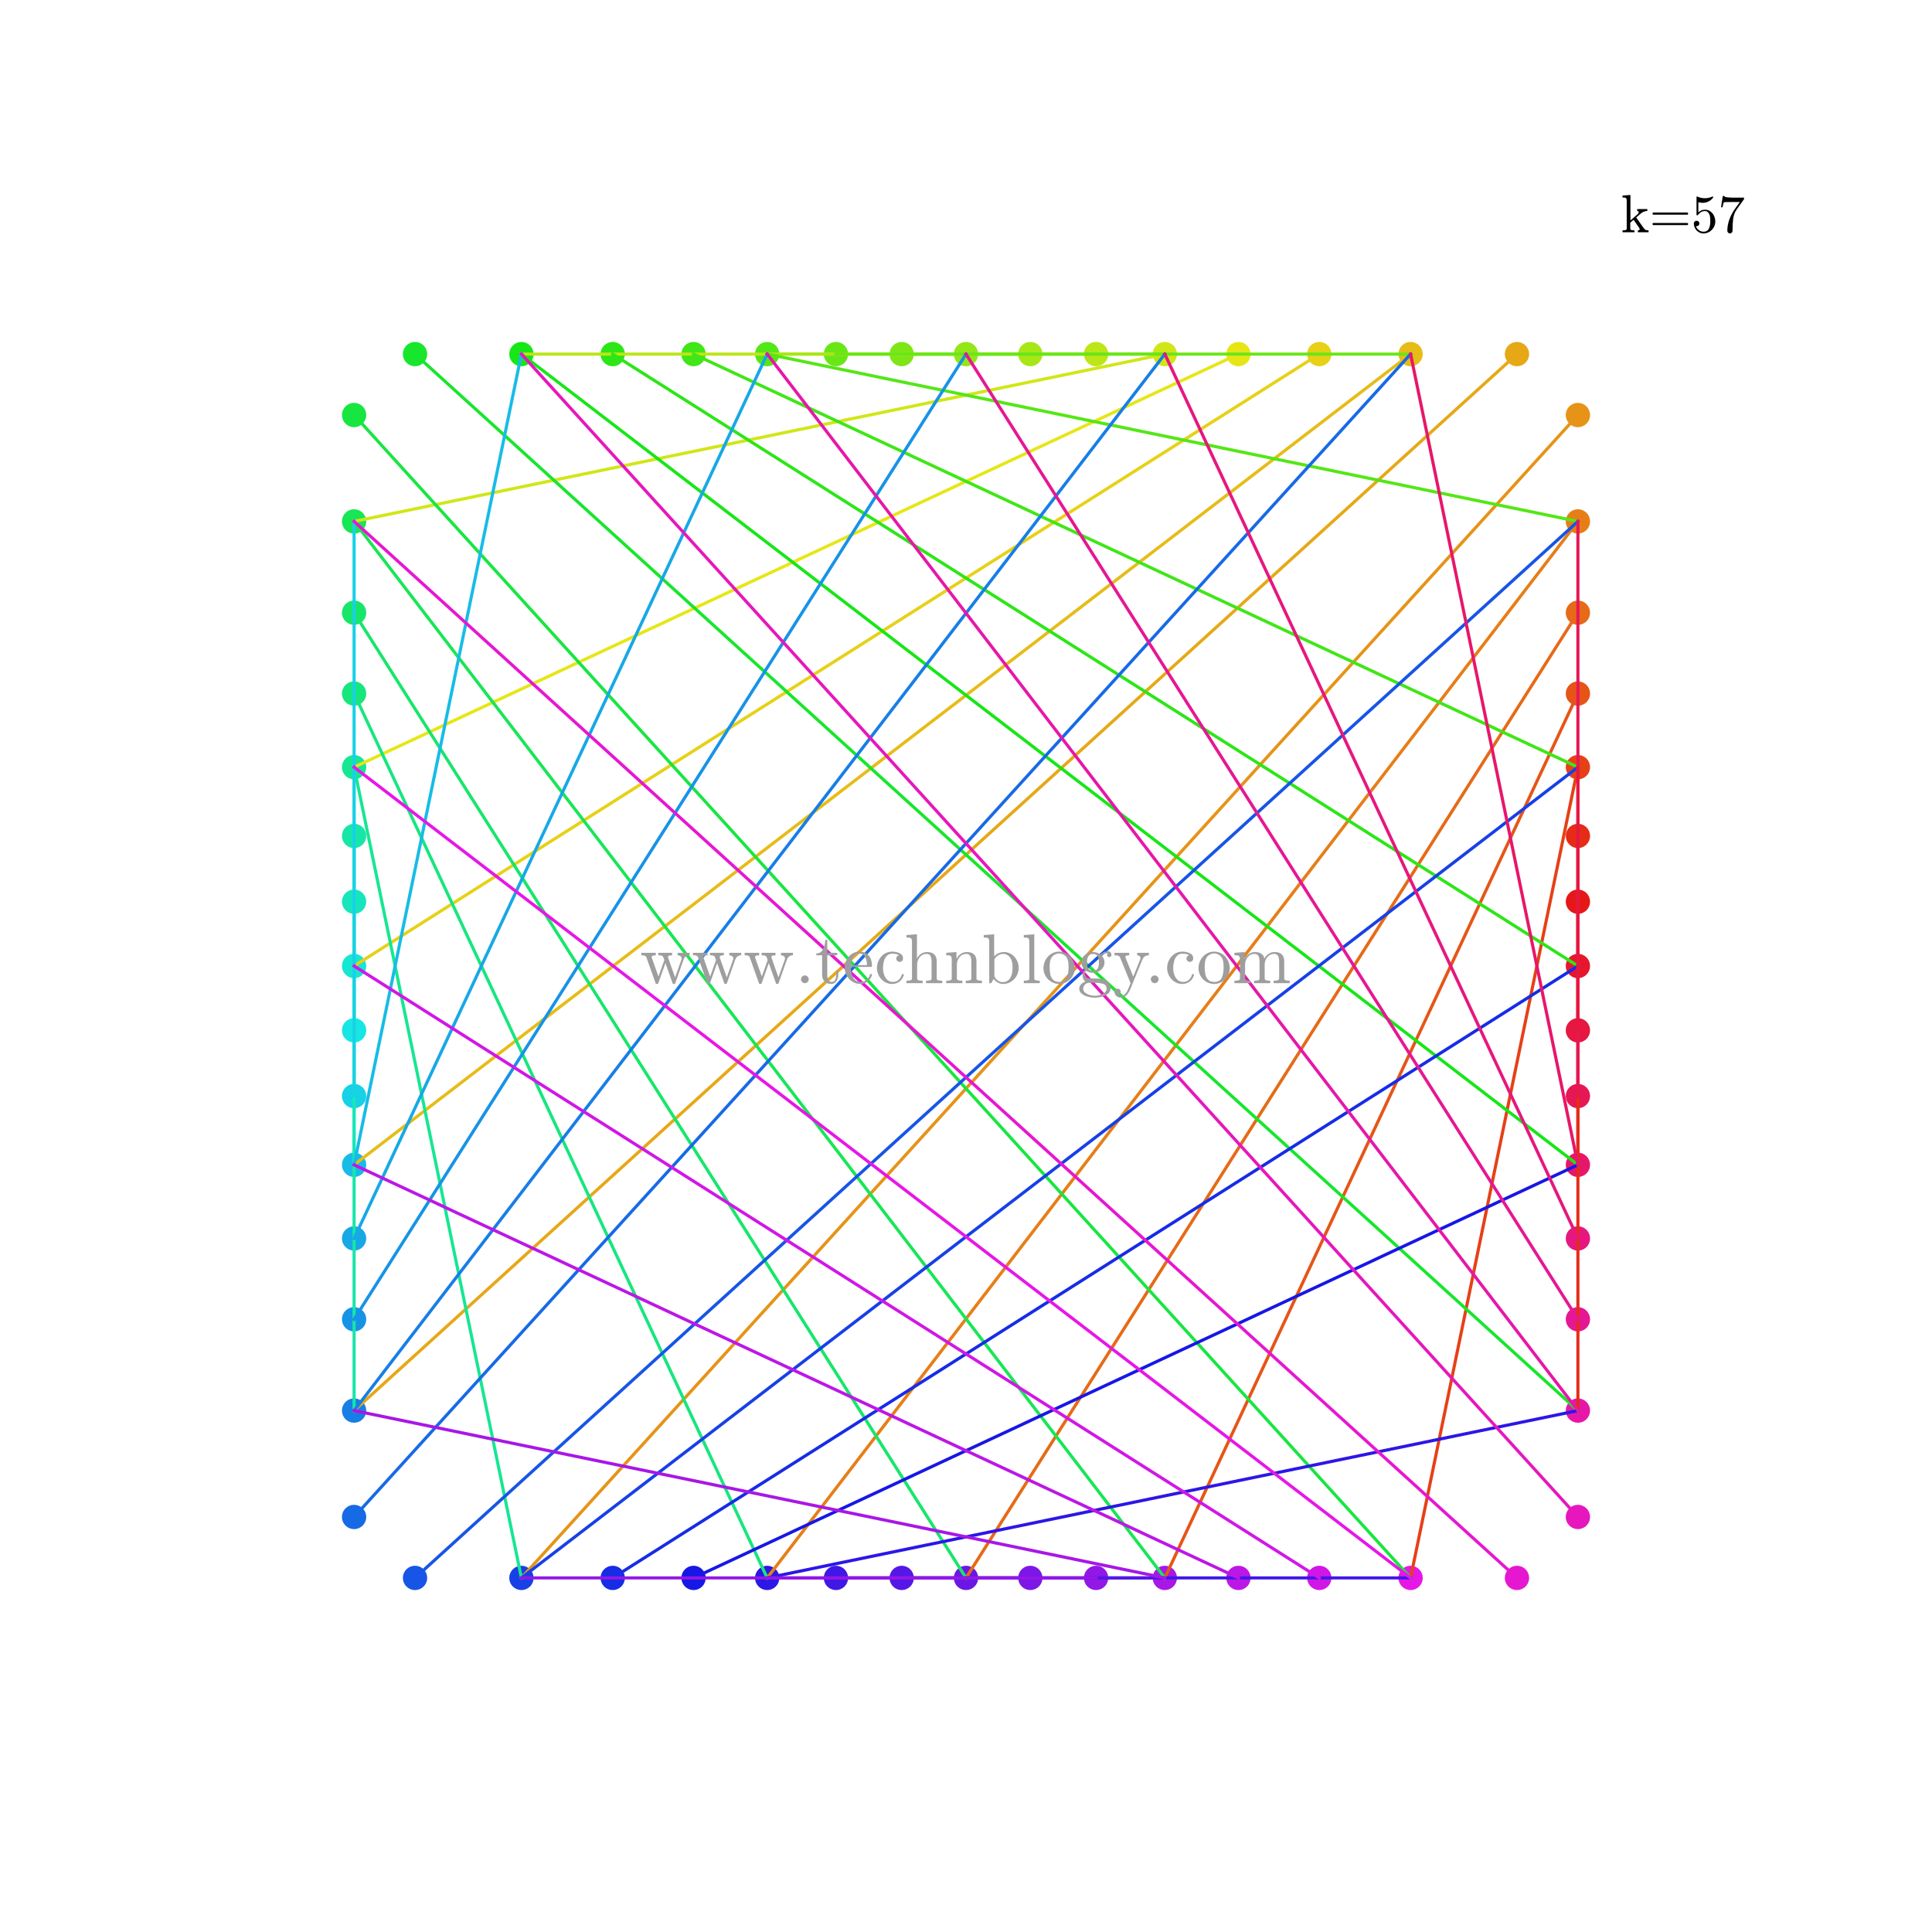 <?xml version="1.0"?>
<!DOCTYPE svg PUBLIC '-//W3C//DTD SVG 1.0//EN'
          'http://www.w3.org/TR/2001/REC-SVG-20010904/DTD/svg10.dtd'>
<svg xmlns:xlink="http://www.w3.org/1999/xlink" style="fill-opacity:1; color-rendering:auto; color-interpolation:auto; text-rendering:auto; stroke:black; stroke-linecap:square; stroke-miterlimit:10; shape-rendering:auto; stroke-opacity:1; fill:black; stroke-dasharray:none; font-weight:normal; stroke-width:1; font-family:'Dialog'; font-style:normal; stroke-linejoin:miter; font-size:12px; stroke-dashoffset:0; image-rendering:auto;" width="576" height="576" xmlns="http://www.w3.org/2000/svg"
><rect width="100%" height="100%" fill="#333333" stroke="none"/><!--Generated by the Batik Graphics2D SVG Generator--><defs id="genericDefs"
  /><g
  ><defs id="defs1"
    ><clipPath clipPathUnits="userSpaceOnUse" id="clipPath1"
      ><path d="M0 0 L576 0 L576 576 L0 576 L0 0 Z"
      /></clipPath
    ></defs
    ><g style="fill:white; stroke:white;"
    ><rect x="0" y="0" width="576" style="clip-path:url(#clipPath1); stroke:none;" height="576"
    /></g
    ><g style="fill:white; text-rendering:optimizeSpeed; color-rendering:optimizeSpeed; image-rendering:optimizeSpeed; shape-rendering:crispEdges; stroke:white; color-interpolation:sRGB;"
    ><rect x="0" width="576" height="576" y="0" style="stroke:none;"
    /></g
    ><g transform="translate(470.433,268.825)" style="fill:rgb(230,23,23); text-rendering:geometricPrecision; color-rendering:optimizeQuality; image-rendering:optimizeQuality; color-interpolation:linearRGB; stroke:rgb(230,23,23);"
    ><circle r="3.129" style="stroke:none;" cx="0" cy="0"
    /></g
    ><g transform="translate(470.433,268.825)" style="stroke-linecap:butt; fill:rgb(230,23,23); text-rendering:geometricPrecision; color-rendering:optimizeQuality; image-rendering:optimizeQuality; color-interpolation:linearRGB; stroke:rgb(230,23,23);"
    ><circle r="3.129" style="fill:none;" cx="0" cy="0"
    /></g
    ><g transform="translate(470.433,249.222)" style="fill:rgb(230,44,23); text-rendering:geometricPrecision; color-rendering:optimizeQuality; image-rendering:optimizeQuality; color-interpolation:linearRGB; stroke:rgb(230,44,23);"
    ><circle r="3.129" style="stroke:none;" cx="0" cy="0"
    /></g
    ><g transform="translate(470.433,249.222)" style="stroke-linecap:butt; fill:rgb(230,44,23); text-rendering:geometricPrecision; color-rendering:optimizeQuality; image-rendering:optimizeQuality; color-interpolation:linearRGB; stroke:rgb(230,44,23);"
    ><circle r="3.129" style="fill:none;" cx="0" cy="0"
    /></g
    ><g transform="translate(470.433,228.724)" style="fill:rgb(230,64,23); text-rendering:geometricPrecision; color-rendering:optimizeQuality; image-rendering:optimizeQuality; color-interpolation:linearRGB; stroke:rgb(230,64,23);"
    ><circle r="3.129" style="stroke:none;" cx="0" cy="0"
    /></g
    ><g transform="translate(470.433,228.724)" style="stroke-linecap:butt; fill:rgb(230,64,23); text-rendering:geometricPrecision; color-rendering:optimizeQuality; image-rendering:optimizeQuality; color-interpolation:linearRGB; stroke:rgb(230,64,23);"
    ><circle r="3.129" style="fill:none;" cx="0" cy="0"
    /></g
    ><g transform="translate(470.433,206.775)" style="fill:rgb(230,85,23); text-rendering:geometricPrecision; color-rendering:optimizeQuality; image-rendering:optimizeQuality; color-interpolation:linearRGB; stroke:rgb(230,85,23);"
    ><circle r="3.129" style="stroke:none;" cx="0" cy="0"
    /></g
    ><g transform="translate(470.433,206.775)" style="stroke-linecap:butt; fill:rgb(230,85,23); text-rendering:geometricPrecision; color-rendering:optimizeQuality; image-rendering:optimizeQuality; color-interpolation:linearRGB; stroke:rgb(230,85,23);"
    ><circle r="3.129" style="fill:none;" cx="0" cy="0"
    /></g
    ><g transform="translate(470.433,182.672)" style="fill:rgb(230,106,23); text-rendering:geometricPrecision; color-rendering:optimizeQuality; image-rendering:optimizeQuality; color-interpolation:linearRGB; stroke:rgb(230,106,23);"
    ><circle r="3.129" style="stroke:none;" cx="0" cy="0"
    /></g
    ><g transform="translate(470.433,182.672)" style="stroke-linecap:butt; fill:rgb(230,106,23); text-rendering:geometricPrecision; color-rendering:optimizeQuality; image-rendering:optimizeQuality; color-interpolation:linearRGB; stroke:rgb(230,106,23);"
    ><circle r="3.129" style="fill:none;" cx="0" cy="0"
    /></g
    ><g transform="translate(470.433,155.454)" style="fill:rgb(230,126,23); text-rendering:geometricPrecision; color-rendering:optimizeQuality; image-rendering:optimizeQuality; color-interpolation:linearRGB; stroke:rgb(230,126,23);"
    ><circle r="3.129" style="stroke:none;" cx="0" cy="0"
    /></g
    ><g transform="translate(470.433,155.454)" style="stroke-linecap:butt; fill:rgb(230,126,23); text-rendering:geometricPrecision; color-rendering:optimizeQuality; image-rendering:optimizeQuality; color-interpolation:linearRGB; stroke:rgb(230,126,23);"
    ><circle r="3.129" style="fill:none;" cx="0" cy="0"
    /></g
    ><g transform="translate(470.433,123.736)" style="fill:rgb(230,147,23); text-rendering:geometricPrecision; color-rendering:optimizeQuality; image-rendering:optimizeQuality; color-interpolation:linearRGB; stroke:rgb(230,147,23);"
    ><circle r="3.129" style="stroke:none;" cx="0" cy="0"
    /></g
    ><g transform="translate(470.433,123.736)" style="stroke-linecap:butt; fill:rgb(230,147,23); text-rendering:geometricPrecision; color-rendering:optimizeQuality; image-rendering:optimizeQuality; color-interpolation:linearRGB; stroke:rgb(230,147,23);"
    ><circle r="3.129" style="fill:none;" cx="0" cy="0"
    /></g
    ><g transform="translate(452.264,105.567)" style="fill:rgb(230,168,23); text-rendering:geometricPrecision; color-rendering:optimizeQuality; image-rendering:optimizeQuality; color-interpolation:linearRGB; stroke:rgb(230,168,23);"
    ><circle r="3.129" style="stroke:none;" cx="0" cy="0"
    /></g
    ><g transform="translate(452.264,105.567)" style="stroke-linecap:butt; fill:rgb(230,168,23); text-rendering:geometricPrecision; color-rendering:optimizeQuality; image-rendering:optimizeQuality; color-interpolation:linearRGB; stroke:rgb(230,168,23);"
    ><circle r="3.129" style="fill:none;" cx="0" cy="0"
    /></g
    ><g transform="translate(420.546,105.567)" style="fill:rgb(230,188,23); text-rendering:geometricPrecision; color-rendering:optimizeQuality; image-rendering:optimizeQuality; color-interpolation:linearRGB; stroke:rgb(230,188,23);"
    ><circle r="3.129" style="stroke:none;" cx="0" cy="0"
    /></g
    ><g transform="translate(420.546,105.567)" style="stroke-linecap:butt; fill:rgb(230,188,23); text-rendering:geometricPrecision; color-rendering:optimizeQuality; image-rendering:optimizeQuality; color-interpolation:linearRGB; stroke:rgb(230,188,23);"
    ><circle r="3.129" style="fill:none;" cx="0" cy="0"
    /></g
    ><g transform="translate(393.328,105.567)" style="fill:rgb(230,209,23); text-rendering:geometricPrecision; color-rendering:optimizeQuality; image-rendering:optimizeQuality; color-interpolation:linearRGB; stroke:rgb(230,209,23);"
    ><circle r="3.129" style="stroke:none;" cx="0" cy="0"
    /></g
    ><g transform="translate(393.328,105.567)" style="stroke-linecap:butt; fill:rgb(230,209,23); text-rendering:geometricPrecision; color-rendering:optimizeQuality; image-rendering:optimizeQuality; color-interpolation:linearRGB; stroke:rgb(230,209,23);"
    ><circle r="3.129" style="fill:none;" cx="0" cy="0"
    /></g
    ><g transform="translate(369.225,105.567)" style="fill:rgb(230,230,23); text-rendering:geometricPrecision; color-rendering:optimizeQuality; image-rendering:optimizeQuality; color-interpolation:linearRGB; stroke:rgb(230,230,23);"
    ><circle r="3.129" style="stroke:none;" cx="0" cy="0"
    /></g
    ><g transform="translate(369.225,105.567)" style="stroke-linecap:butt; fill:rgb(230,230,23); text-rendering:geometricPrecision; color-rendering:optimizeQuality; image-rendering:optimizeQuality; color-interpolation:linearRGB; stroke:rgb(230,230,23);"
    ><circle r="3.129" style="fill:none;" cx="0" cy="0"
    /></g
    ><g transform="translate(347.276,105.567)" style="fill:rgb(209,230,23); text-rendering:geometricPrecision; color-rendering:optimizeQuality; image-rendering:optimizeQuality; color-interpolation:linearRGB; stroke:rgb(209,230,23);"
    ><circle r="3.129" style="stroke:none;" cx="0" cy="0"
    /></g
    ><g transform="translate(347.276,105.567)" style="stroke-linecap:butt; fill:rgb(209,230,23); text-rendering:geometricPrecision; color-rendering:optimizeQuality; image-rendering:optimizeQuality; color-interpolation:linearRGB; stroke:rgb(209,230,23);"
    ><circle r="3.129" style="fill:none;" cx="0" cy="0"
    /></g
    ><g transform="translate(326.777,105.567)" style="fill:rgb(188,230,23); text-rendering:geometricPrecision; color-rendering:optimizeQuality; image-rendering:optimizeQuality; color-interpolation:linearRGB; stroke:rgb(188,230,23);"
    ><circle r="3.129" style="stroke:none;" cx="0" cy="0"
    /></g
    ><g transform="translate(326.777,105.567)" style="stroke-linecap:butt; fill:rgb(188,230,23); text-rendering:geometricPrecision; color-rendering:optimizeQuality; image-rendering:optimizeQuality; color-interpolation:linearRGB; stroke:rgb(188,230,23);"
    ><circle r="3.129" style="fill:none;" cx="0" cy="0"
    /></g
    ><g transform="translate(307.175,105.567)" style="fill:rgb(168,230,23); text-rendering:geometricPrecision; color-rendering:optimizeQuality; image-rendering:optimizeQuality; color-interpolation:linearRGB; stroke:rgb(168,230,23);"
    ><circle r="3.129" style="stroke:none;" cx="0" cy="0"
    /></g
    ><g transform="translate(307.175,105.567)" style="stroke-linecap:butt; fill:rgb(168,230,23); text-rendering:geometricPrecision; color-rendering:optimizeQuality; image-rendering:optimizeQuality; color-interpolation:linearRGB; stroke:rgb(168,230,23);"
    ><circle r="3.129" style="fill:none;" cx="0" cy="0"
    /></g
    ><g transform="translate(288,105.567)" style="fill:rgb(147,230,23); text-rendering:geometricPrecision; color-rendering:optimizeQuality; image-rendering:optimizeQuality; color-interpolation:linearRGB; stroke:rgb(147,230,23);"
    ><circle r="3.129" style="stroke:none;" cx="0" cy="0"
    /></g
    ><g transform="translate(288,105.567)" style="stroke-linecap:butt; fill:rgb(147,230,23); text-rendering:geometricPrecision; color-rendering:optimizeQuality; image-rendering:optimizeQuality; color-interpolation:linearRGB; stroke:rgb(147,230,23);"
    ><circle r="3.129" style="fill:none;" cx="0" cy="0"
    /></g
    ><g transform="translate(268.825,105.567)" style="fill:rgb(126,230,23); text-rendering:geometricPrecision; color-rendering:optimizeQuality; image-rendering:optimizeQuality; color-interpolation:linearRGB; stroke:rgb(126,230,23);"
    ><circle r="3.129" style="stroke:none;" cx="0" cy="0"
    /></g
    ><g transform="translate(268.825,105.567)" style="stroke-linecap:butt; fill:rgb(126,230,23); text-rendering:geometricPrecision; color-rendering:optimizeQuality; image-rendering:optimizeQuality; color-interpolation:linearRGB; stroke:rgb(126,230,23);"
    ><circle r="3.129" style="fill:none;" cx="0" cy="0"
    /></g
    ><g transform="translate(249.222,105.567)" style="fill:rgb(106,230,23); text-rendering:geometricPrecision; color-rendering:optimizeQuality; image-rendering:optimizeQuality; color-interpolation:linearRGB; stroke:rgb(106,230,23);"
    ><circle r="3.129" style="stroke:none;" cx="0" cy="0"
    /></g
    ><g transform="translate(249.222,105.567)" style="stroke-linecap:butt; fill:rgb(106,230,23); text-rendering:geometricPrecision; color-rendering:optimizeQuality; image-rendering:optimizeQuality; color-interpolation:linearRGB; stroke:rgb(106,230,23);"
    ><circle r="3.129" style="fill:none;" cx="0" cy="0"
    /></g
    ><g transform="translate(228.724,105.567)" style="fill:rgb(85,230,23); text-rendering:geometricPrecision; color-rendering:optimizeQuality; image-rendering:optimizeQuality; color-interpolation:linearRGB; stroke:rgb(85,230,23);"
    ><circle r="3.129" style="stroke:none;" cx="0" cy="0"
    /></g
    ><g transform="translate(228.724,105.567)" style="stroke-linecap:butt; fill:rgb(85,230,23); text-rendering:geometricPrecision; color-rendering:optimizeQuality; image-rendering:optimizeQuality; color-interpolation:linearRGB; stroke:rgb(85,230,23);"
    ><circle r="3.129" style="fill:none;" cx="0" cy="0"
    /></g
    ><g transform="translate(206.775,105.567)" style="fill:rgb(64,230,23); text-rendering:geometricPrecision; color-rendering:optimizeQuality; image-rendering:optimizeQuality; color-interpolation:linearRGB; stroke:rgb(64,230,23);"
    ><circle r="3.129" style="stroke:none;" cx="0" cy="0"
    /></g
    ><g transform="translate(206.775,105.567)" style="stroke-linecap:butt; fill:rgb(64,230,23); text-rendering:geometricPrecision; color-rendering:optimizeQuality; image-rendering:optimizeQuality; color-interpolation:linearRGB; stroke:rgb(64,230,23);"
    ><circle r="3.129" style="fill:none;" cx="0" cy="0"
    /></g
    ><g transform="translate(182.672,105.567)" style="fill:rgb(44,230,23); text-rendering:geometricPrecision; color-rendering:optimizeQuality; image-rendering:optimizeQuality; color-interpolation:linearRGB; stroke:rgb(44,230,23);"
    ><circle r="3.129" style="stroke:none;" cx="0" cy="0"
    /></g
    ><g transform="translate(182.672,105.567)" style="stroke-linecap:butt; fill:rgb(44,230,23); text-rendering:geometricPrecision; color-rendering:optimizeQuality; image-rendering:optimizeQuality; color-interpolation:linearRGB; stroke:rgb(44,230,23);"
    ><circle r="3.129" style="fill:none;" cx="0" cy="0"
    /></g
    ><g transform="translate(155.454,105.567)" style="fill:rgb(23,230,23); text-rendering:geometricPrecision; color-rendering:optimizeQuality; image-rendering:optimizeQuality; color-interpolation:linearRGB; stroke:rgb(23,230,23);"
    ><circle r="3.129" style="stroke:none;" cx="0" cy="0"
    /></g
    ><g transform="translate(155.454,105.567)" style="stroke-linecap:butt; fill:rgb(23,230,23); text-rendering:geometricPrecision; color-rendering:optimizeQuality; image-rendering:optimizeQuality; color-interpolation:linearRGB; stroke:rgb(23,230,23);"
    ><circle r="3.129" style="fill:none;" cx="0" cy="0"
    /></g
    ><g transform="translate(123.736,105.567)" style="fill:rgb(23,230,44); text-rendering:geometricPrecision; color-rendering:optimizeQuality; image-rendering:optimizeQuality; color-interpolation:linearRGB; stroke:rgb(23,230,44);"
    ><circle r="3.129" style="stroke:none;" cx="0" cy="0"
    /></g
    ><g transform="translate(123.736,105.567)" style="stroke-linecap:butt; fill:rgb(23,230,44); text-rendering:geometricPrecision; color-rendering:optimizeQuality; image-rendering:optimizeQuality; color-interpolation:linearRGB; stroke:rgb(23,230,44);"
    ><circle r="3.129" style="fill:none;" cx="0" cy="0"
    /></g
    ><g transform="translate(105.567,123.736)" style="fill:rgb(23,230,64); text-rendering:geometricPrecision; color-rendering:optimizeQuality; image-rendering:optimizeQuality; color-interpolation:linearRGB; stroke:rgb(23,230,64);"
    ><circle r="3.129" style="stroke:none;" cx="0" cy="0"
    /></g
    ><g transform="translate(105.567,123.736)" style="stroke-linecap:butt; fill:rgb(23,230,64); text-rendering:geometricPrecision; color-rendering:optimizeQuality; image-rendering:optimizeQuality; color-interpolation:linearRGB; stroke:rgb(23,230,64);"
    ><circle r="3.129" style="fill:none;" cx="0" cy="0"
    /></g
    ><g transform="translate(105.567,155.454)" style="fill:rgb(23,230,85); text-rendering:geometricPrecision; color-rendering:optimizeQuality; image-rendering:optimizeQuality; color-interpolation:linearRGB; stroke:rgb(23,230,85);"
    ><circle r="3.129" style="stroke:none;" cx="0" cy="0"
    /></g
    ><g transform="translate(105.567,155.454)" style="stroke-linecap:butt; fill:rgb(23,230,85); text-rendering:geometricPrecision; color-rendering:optimizeQuality; image-rendering:optimizeQuality; color-interpolation:linearRGB; stroke:rgb(23,230,85);"
    ><circle r="3.129" style="fill:none;" cx="0" cy="0"
    /></g
    ><g transform="translate(105.567,182.672)" style="fill:rgb(23,230,106); text-rendering:geometricPrecision; color-rendering:optimizeQuality; image-rendering:optimizeQuality; color-interpolation:linearRGB; stroke:rgb(23,230,106);"
    ><circle r="3.129" style="stroke:none;" cx="0" cy="0"
    /></g
    ><g transform="translate(105.567,182.672)" style="stroke-linecap:butt; fill:rgb(23,230,106); text-rendering:geometricPrecision; color-rendering:optimizeQuality; image-rendering:optimizeQuality; color-interpolation:linearRGB; stroke:rgb(23,230,106);"
    ><circle r="3.129" style="fill:none;" cx="0" cy="0"
    /></g
    ><g transform="translate(105.567,206.775)" style="fill:rgb(23,230,126); text-rendering:geometricPrecision; color-rendering:optimizeQuality; image-rendering:optimizeQuality; color-interpolation:linearRGB; stroke:rgb(23,230,126);"
    ><circle r="3.129" style="stroke:none;" cx="0" cy="0"
    /></g
    ><g transform="translate(105.567,206.775)" style="stroke-linecap:butt; fill:rgb(23,230,126); text-rendering:geometricPrecision; color-rendering:optimizeQuality; image-rendering:optimizeQuality; color-interpolation:linearRGB; stroke:rgb(23,230,126);"
    ><circle r="3.129" style="fill:none;" cx="0" cy="0"
    /></g
    ><g transform="translate(105.567,228.724)" style="fill:rgb(23,230,147); text-rendering:geometricPrecision; color-rendering:optimizeQuality; image-rendering:optimizeQuality; color-interpolation:linearRGB; stroke:rgb(23,230,147);"
    ><circle r="3.129" style="stroke:none;" cx="0" cy="0"
    /></g
    ><g transform="translate(105.567,228.724)" style="stroke-linecap:butt; fill:rgb(23,230,147); text-rendering:geometricPrecision; color-rendering:optimizeQuality; image-rendering:optimizeQuality; color-interpolation:linearRGB; stroke:rgb(23,230,147);"
    ><circle r="3.129" style="fill:none;" cx="0" cy="0"
    /></g
    ><g transform="translate(105.567,249.222)" style="fill:rgb(23,230,168); text-rendering:geometricPrecision; color-rendering:optimizeQuality; image-rendering:optimizeQuality; color-interpolation:linearRGB; stroke:rgb(23,230,168);"
    ><circle r="3.129" style="stroke:none;" cx="0" cy="0"
    /></g
    ><g transform="translate(105.567,249.222)" style="stroke-linecap:butt; fill:rgb(23,230,168); text-rendering:geometricPrecision; color-rendering:optimizeQuality; image-rendering:optimizeQuality; color-interpolation:linearRGB; stroke:rgb(23,230,168);"
    ><circle r="3.129" style="fill:none;" cx="0" cy="0"
    /></g
    ><g transform="translate(105.567,268.825)" style="fill:rgb(23,230,188); text-rendering:geometricPrecision; color-rendering:optimizeQuality; image-rendering:optimizeQuality; color-interpolation:linearRGB; stroke:rgb(23,230,188);"
    ><circle r="3.129" style="stroke:none;" cx="0" cy="0"
    /></g
    ><g transform="translate(105.567,268.825)" style="stroke-linecap:butt; fill:rgb(23,230,188); text-rendering:geometricPrecision; color-rendering:optimizeQuality; image-rendering:optimizeQuality; color-interpolation:linearRGB; stroke:rgb(23,230,188);"
    ><circle r="3.129" style="fill:none;" cx="0" cy="0"
    /></g
    ><g transform="translate(105.567,288)" style="fill:rgb(23,230,209); text-rendering:geometricPrecision; color-rendering:optimizeQuality; image-rendering:optimizeQuality; color-interpolation:linearRGB; stroke:rgb(23,230,209);"
    ><circle r="3.129" style="stroke:none;" cx="0" cy="0"
    /></g
    ><g transform="translate(105.567,288)" style="stroke-linecap:butt; fill:rgb(23,230,209); text-rendering:geometricPrecision; color-rendering:optimizeQuality; image-rendering:optimizeQuality; color-interpolation:linearRGB; stroke:rgb(23,230,209);"
    ><circle r="3.129" style="fill:none;" cx="0" cy="0"
    /></g
    ><g transform="translate(105.567,307.175)" style="fill:rgb(23,230,229); text-rendering:geometricPrecision; color-rendering:optimizeQuality; image-rendering:optimizeQuality; color-interpolation:linearRGB; stroke:rgb(23,230,229);"
    ><circle r="3.129" style="stroke:none;" cx="0" cy="0"
    /></g
    ><g transform="translate(105.567,307.175)" style="stroke-linecap:butt; fill:rgb(23,230,229); text-rendering:geometricPrecision; color-rendering:optimizeQuality; image-rendering:optimizeQuality; color-interpolation:linearRGB; stroke:rgb(23,230,229);"
    ><circle r="3.129" style="fill:none;" cx="0" cy="0"
    /></g
    ><g transform="translate(105.567,326.777)" style="fill:rgb(23,209,230); text-rendering:geometricPrecision; color-rendering:optimizeQuality; image-rendering:optimizeQuality; color-interpolation:linearRGB; stroke:rgb(23,209,230);"
    ><circle r="3.129" style="stroke:none;" cx="0" cy="0"
    /></g
    ><g transform="translate(105.567,326.777)" style="stroke-linecap:butt; fill:rgb(23,209,230); text-rendering:geometricPrecision; color-rendering:optimizeQuality; image-rendering:optimizeQuality; color-interpolation:linearRGB; stroke:rgb(23,209,230);"
    ><circle r="3.129" style="fill:none;" cx="0" cy="0"
    /></g
    ><g transform="translate(105.567,347.276)" style="fill:rgb(23,188,230); text-rendering:geometricPrecision; color-rendering:optimizeQuality; image-rendering:optimizeQuality; color-interpolation:linearRGB; stroke:rgb(23,188,230);"
    ><circle r="3.129" style="stroke:none;" cx="0" cy="0"
    /></g
    ><g transform="translate(105.567,347.276)" style="stroke-linecap:butt; fill:rgb(23,188,230); text-rendering:geometricPrecision; color-rendering:optimizeQuality; image-rendering:optimizeQuality; color-interpolation:linearRGB; stroke:rgb(23,188,230);"
    ><circle r="3.129" style="fill:none;" cx="0" cy="0"
    /></g
    ><g transform="translate(105.567,369.225)" style="fill:rgb(23,168,230); text-rendering:geometricPrecision; color-rendering:optimizeQuality; image-rendering:optimizeQuality; color-interpolation:linearRGB; stroke:rgb(23,168,230);"
    ><circle r="3.129" style="stroke:none;" cx="0" cy="0"
    /></g
    ><g transform="translate(105.567,369.225)" style="stroke-linecap:butt; fill:rgb(23,168,230); text-rendering:geometricPrecision; color-rendering:optimizeQuality; image-rendering:optimizeQuality; color-interpolation:linearRGB; stroke:rgb(23,168,230);"
    ><circle r="3.129" style="fill:none;" cx="0" cy="0"
    /></g
    ><g transform="translate(105.567,393.328)" style="fill:rgb(23,147,230); text-rendering:geometricPrecision; color-rendering:optimizeQuality; image-rendering:optimizeQuality; color-interpolation:linearRGB; stroke:rgb(23,147,230);"
    ><circle r="3.129" style="stroke:none;" cx="0" cy="0"
    /></g
    ><g transform="translate(105.567,393.328)" style="stroke-linecap:butt; fill:rgb(23,147,230); text-rendering:geometricPrecision; color-rendering:optimizeQuality; image-rendering:optimizeQuality; color-interpolation:linearRGB; stroke:rgb(23,147,230);"
    ><circle r="3.129" style="fill:none;" cx="0" cy="0"
    /></g
    ><g transform="translate(105.567,420.546)" style="fill:rgb(23,126,230); text-rendering:geometricPrecision; color-rendering:optimizeQuality; image-rendering:optimizeQuality; color-interpolation:linearRGB; stroke:rgb(23,126,230);"
    ><circle r="3.129" style="stroke:none;" cx="0" cy="0"
    /></g
    ><g transform="translate(105.567,420.546)" style="stroke-linecap:butt; fill:rgb(23,126,230); text-rendering:geometricPrecision; color-rendering:optimizeQuality; image-rendering:optimizeQuality; color-interpolation:linearRGB; stroke:rgb(23,126,230);"
    ><circle r="3.129" style="fill:none;" cx="0" cy="0"
    /></g
    ><g transform="translate(105.567,452.264)" style="fill:rgb(23,106,230); text-rendering:geometricPrecision; color-rendering:optimizeQuality; image-rendering:optimizeQuality; color-interpolation:linearRGB; stroke:rgb(23,106,230);"
    ><circle r="3.129" style="stroke:none;" cx="0" cy="0"
    /></g
    ><g transform="translate(105.567,452.264)" style="stroke-linecap:butt; fill:rgb(23,106,230); text-rendering:geometricPrecision; color-rendering:optimizeQuality; image-rendering:optimizeQuality; color-interpolation:linearRGB; stroke:rgb(23,106,230);"
    ><circle r="3.129" style="fill:none;" cx="0" cy="0"
    /></g
    ><g transform="translate(123.736,470.433)" style="fill:rgb(23,85,230); text-rendering:geometricPrecision; color-rendering:optimizeQuality; image-rendering:optimizeQuality; color-interpolation:linearRGB; stroke:rgb(23,85,230);"
    ><circle r="3.129" style="stroke:none;" cx="0" cy="0"
    /></g
    ><g transform="translate(123.736,470.433)" style="stroke-linecap:butt; fill:rgb(23,85,230); text-rendering:geometricPrecision; color-rendering:optimizeQuality; image-rendering:optimizeQuality; color-interpolation:linearRGB; stroke:rgb(23,85,230);"
    ><circle r="3.129" style="fill:none;" cx="0" cy="0"
    /></g
    ><g transform="translate(155.454,470.433)" style="fill:rgb(23,64,230); text-rendering:geometricPrecision; color-rendering:optimizeQuality; image-rendering:optimizeQuality; color-interpolation:linearRGB; stroke:rgb(23,64,230);"
    ><circle r="3.129" style="stroke:none;" cx="0" cy="0"
    /></g
    ><g transform="translate(155.454,470.433)" style="stroke-linecap:butt; fill:rgb(23,64,230); text-rendering:geometricPrecision; color-rendering:optimizeQuality; image-rendering:optimizeQuality; color-interpolation:linearRGB; stroke:rgb(23,64,230);"
    ><circle r="3.129" style="fill:none;" cx="0" cy="0"
    /></g
    ><g transform="translate(182.672,470.433)" style="fill:rgb(23,44,230); text-rendering:geometricPrecision; color-rendering:optimizeQuality; image-rendering:optimizeQuality; color-interpolation:linearRGB; stroke:rgb(23,44,230);"
    ><circle r="3.129" style="stroke:none;" cx="0" cy="0"
    /></g
    ><g transform="translate(182.672,470.433)" style="stroke-linecap:butt; fill:rgb(23,44,230); text-rendering:geometricPrecision; color-rendering:optimizeQuality; image-rendering:optimizeQuality; color-interpolation:linearRGB; stroke:rgb(23,44,230);"
    ><circle r="3.129" style="fill:none;" cx="0" cy="0"
    /></g
    ><g transform="translate(206.775,470.433)" style="fill:rgb(23,23,230); text-rendering:geometricPrecision; color-rendering:optimizeQuality; image-rendering:optimizeQuality; color-interpolation:linearRGB; stroke:rgb(23,23,230);"
    ><circle r="3.129" style="stroke:none;" cx="0" cy="0"
    /></g
    ><g transform="translate(206.775,470.433)" style="stroke-linecap:butt; fill:rgb(23,23,230); text-rendering:geometricPrecision; color-rendering:optimizeQuality; image-rendering:optimizeQuality; color-interpolation:linearRGB; stroke:rgb(23,23,230);"
    ><circle r="3.129" style="fill:none;" cx="0" cy="0"
    /></g
    ><g transform="translate(228.724,470.433)" style="fill:rgb(44,23,230); text-rendering:geometricPrecision; color-rendering:optimizeQuality; image-rendering:optimizeQuality; color-interpolation:linearRGB; stroke:rgb(44,23,230);"
    ><circle r="3.129" style="stroke:none;" cx="0" cy="0"
    /></g
    ><g transform="translate(228.724,470.433)" style="stroke-linecap:butt; fill:rgb(44,23,230); text-rendering:geometricPrecision; color-rendering:optimizeQuality; image-rendering:optimizeQuality; color-interpolation:linearRGB; stroke:rgb(44,23,230);"
    ><circle r="3.129" style="fill:none;" cx="0" cy="0"
    /></g
    ><g transform="translate(249.222,470.433)" style="fill:rgb(64,23,230); text-rendering:geometricPrecision; color-rendering:optimizeQuality; image-rendering:optimizeQuality; color-interpolation:linearRGB; stroke:rgb(64,23,230);"
    ><circle r="3.129" style="stroke:none;" cx="0" cy="0"
    /></g
    ><g transform="translate(249.222,470.433)" style="stroke-linecap:butt; fill:rgb(64,23,230); text-rendering:geometricPrecision; color-rendering:optimizeQuality; image-rendering:optimizeQuality; color-interpolation:linearRGB; stroke:rgb(64,23,230);"
    ><circle r="3.129" style="fill:none;" cx="0" cy="0"
    /></g
    ><g transform="translate(268.825,470.433)" style="fill:rgb(85,23,230); text-rendering:geometricPrecision; color-rendering:optimizeQuality; image-rendering:optimizeQuality; color-interpolation:linearRGB; stroke:rgb(85,23,230);"
    ><circle r="3.129" style="stroke:none;" cx="0" cy="0"
    /></g
    ><g transform="translate(268.825,470.433)" style="stroke-linecap:butt; fill:rgb(85,23,230); text-rendering:geometricPrecision; color-rendering:optimizeQuality; image-rendering:optimizeQuality; color-interpolation:linearRGB; stroke:rgb(85,23,230);"
    ><circle r="3.129" style="fill:none;" cx="0" cy="0"
    /></g
    ><g transform="translate(288,470.433)" style="fill:rgb(106,23,230); text-rendering:geometricPrecision; color-rendering:optimizeQuality; image-rendering:optimizeQuality; color-interpolation:linearRGB; stroke:rgb(106,23,230);"
    ><circle r="3.129" style="stroke:none;" cx="0" cy="0"
    /></g
    ><g transform="translate(288,470.433)" style="stroke-linecap:butt; fill:rgb(106,23,230); text-rendering:geometricPrecision; color-rendering:optimizeQuality; image-rendering:optimizeQuality; color-interpolation:linearRGB; stroke:rgb(106,23,230);"
    ><circle r="3.129" style="fill:none;" cx="0" cy="0"
    /></g
    ><g transform="translate(307.175,470.433)" style="fill:rgb(126,23,230); text-rendering:geometricPrecision; color-rendering:optimizeQuality; image-rendering:optimizeQuality; color-interpolation:linearRGB; stroke:rgb(126,23,230);"
    ><circle r="3.129" style="stroke:none;" cx="0" cy="0"
    /></g
    ><g transform="translate(307.175,470.433)" style="stroke-linecap:butt; fill:rgb(126,23,230); text-rendering:geometricPrecision; color-rendering:optimizeQuality; image-rendering:optimizeQuality; color-interpolation:linearRGB; stroke:rgb(126,23,230);"
    ><circle r="3.129" style="fill:none;" cx="0" cy="0"
    /></g
    ><g transform="translate(326.777,470.433)" style="fill:rgb(147,23,230); text-rendering:geometricPrecision; color-rendering:optimizeQuality; image-rendering:optimizeQuality; color-interpolation:linearRGB; stroke:rgb(147,23,230);"
    ><circle r="3.129" style="stroke:none;" cx="0" cy="0"
    /></g
    ><g transform="translate(326.777,470.433)" style="stroke-linecap:butt; fill:rgb(147,23,230); text-rendering:geometricPrecision; color-rendering:optimizeQuality; image-rendering:optimizeQuality; color-interpolation:linearRGB; stroke:rgb(147,23,230);"
    ><circle r="3.129" style="fill:none;" cx="0" cy="0"
    /></g
    ><g transform="translate(347.276,470.433)" style="fill:rgb(168,23,230); text-rendering:geometricPrecision; color-rendering:optimizeQuality; image-rendering:optimizeQuality; color-interpolation:linearRGB; stroke:rgb(168,23,230);"
    ><circle r="3.129" style="stroke:none;" cx="0" cy="0"
    /></g
    ><g transform="translate(347.276,470.433)" style="stroke-linecap:butt; fill:rgb(168,23,230); text-rendering:geometricPrecision; color-rendering:optimizeQuality; image-rendering:optimizeQuality; color-interpolation:linearRGB; stroke:rgb(168,23,230);"
    ><circle r="3.129" style="fill:none;" cx="0" cy="0"
    /></g
    ><g transform="translate(369.225,470.433)" style="fill:rgb(188,23,230); text-rendering:geometricPrecision; color-rendering:optimizeQuality; image-rendering:optimizeQuality; color-interpolation:linearRGB; stroke:rgb(188,23,230);"
    ><circle r="3.129" style="stroke:none;" cx="0" cy="0"
    /></g
    ><g transform="translate(369.225,470.433)" style="stroke-linecap:butt; fill:rgb(188,23,230); text-rendering:geometricPrecision; color-rendering:optimizeQuality; image-rendering:optimizeQuality; color-interpolation:linearRGB; stroke:rgb(188,23,230);"
    ><circle r="3.129" style="fill:none;" cx="0" cy="0"
    /></g
    ><g transform="translate(393.328,470.433)" style="fill:rgb(209,23,230); text-rendering:geometricPrecision; color-rendering:optimizeQuality; image-rendering:optimizeQuality; color-interpolation:linearRGB; stroke:rgb(209,23,230);"
    ><circle r="3.129" style="stroke:none;" cx="0" cy="0"
    /></g
    ><g transform="translate(393.328,470.433)" style="stroke-linecap:butt; fill:rgb(209,23,230); text-rendering:geometricPrecision; color-rendering:optimizeQuality; image-rendering:optimizeQuality; color-interpolation:linearRGB; stroke:rgb(209,23,230);"
    ><circle r="3.129" style="fill:none;" cx="0" cy="0"
    /></g
    ><g transform="translate(420.546,470.433)" style="fill:rgb(230,23,230); text-rendering:geometricPrecision; color-rendering:optimizeQuality; image-rendering:optimizeQuality; color-interpolation:linearRGB; stroke:rgb(230,23,230);"
    ><circle r="3.129" style="stroke:none;" cx="0" cy="0"
    /></g
    ><g transform="translate(420.546,470.433)" style="stroke-linecap:butt; fill:rgb(230,23,230); text-rendering:geometricPrecision; color-rendering:optimizeQuality; image-rendering:optimizeQuality; color-interpolation:linearRGB; stroke:rgb(230,23,230);"
    ><circle r="3.129" style="fill:none;" cx="0" cy="0"
    /></g
    ><g transform="translate(452.264,470.433)" style="fill:rgb(230,23,209); text-rendering:geometricPrecision; color-rendering:optimizeQuality; image-rendering:optimizeQuality; color-interpolation:linearRGB; stroke:rgb(230,23,209);"
    ><circle r="3.129" style="stroke:none;" cx="0" cy="0"
    /></g
    ><g transform="translate(452.264,470.433)" style="stroke-linecap:butt; fill:rgb(230,23,209); text-rendering:geometricPrecision; color-rendering:optimizeQuality; image-rendering:optimizeQuality; color-interpolation:linearRGB; stroke:rgb(230,23,209);"
    ><circle r="3.129" style="fill:none;" cx="0" cy="0"
    /></g
    ><g transform="translate(470.433,452.264)" style="fill:rgb(230,23,188); text-rendering:geometricPrecision; color-rendering:optimizeQuality; image-rendering:optimizeQuality; color-interpolation:linearRGB; stroke:rgb(230,23,188);"
    ><circle r="3.129" style="stroke:none;" cx="0" cy="0"
    /></g
    ><g transform="translate(470.433,452.264)" style="stroke-linecap:butt; fill:rgb(230,23,188); text-rendering:geometricPrecision; color-rendering:optimizeQuality; image-rendering:optimizeQuality; color-interpolation:linearRGB; stroke:rgb(230,23,188);"
    ><circle r="3.129" style="fill:none;" cx="0" cy="0"
    /></g
    ><g transform="translate(470.433,420.546)" style="fill:rgb(230,23,168); text-rendering:geometricPrecision; color-rendering:optimizeQuality; image-rendering:optimizeQuality; color-interpolation:linearRGB; stroke:rgb(230,23,168);"
    ><circle r="3.129" style="stroke:none;" cx="0" cy="0"
    /></g
    ><g transform="translate(470.433,420.546)" style="stroke-linecap:butt; fill:rgb(230,23,168); text-rendering:geometricPrecision; color-rendering:optimizeQuality; image-rendering:optimizeQuality; color-interpolation:linearRGB; stroke:rgb(230,23,168);"
    ><circle r="3.129" style="fill:none;" cx="0" cy="0"
    /></g
    ><g transform="translate(470.433,393.328)" style="fill:rgb(230,23,147); text-rendering:geometricPrecision; color-rendering:optimizeQuality; image-rendering:optimizeQuality; color-interpolation:linearRGB; stroke:rgb(230,23,147);"
    ><circle r="3.129" style="stroke:none;" cx="0" cy="0"
    /></g
    ><g transform="translate(470.433,393.328)" style="stroke-linecap:butt; fill:rgb(230,23,147); text-rendering:geometricPrecision; color-rendering:optimizeQuality; image-rendering:optimizeQuality; color-interpolation:linearRGB; stroke:rgb(230,23,147);"
    ><circle r="3.129" style="fill:none;" cx="0" cy="0"
    /></g
    ><g transform="translate(470.433,369.225)" style="fill:rgb(230,23,126); text-rendering:geometricPrecision; color-rendering:optimizeQuality; image-rendering:optimizeQuality; color-interpolation:linearRGB; stroke:rgb(230,23,126);"
    ><circle r="3.129" style="stroke:none;" cx="0" cy="0"
    /></g
    ><g transform="translate(470.433,369.225)" style="stroke-linecap:butt; fill:rgb(230,23,126); text-rendering:geometricPrecision; color-rendering:optimizeQuality; image-rendering:optimizeQuality; color-interpolation:linearRGB; stroke:rgb(230,23,126);"
    ><circle r="3.129" style="fill:none;" cx="0" cy="0"
    /></g
    ><g transform="translate(470.433,347.276)" style="fill:rgb(230,23,106); text-rendering:geometricPrecision; color-rendering:optimizeQuality; image-rendering:optimizeQuality; color-interpolation:linearRGB; stroke:rgb(230,23,106);"
    ><circle r="3.129" style="stroke:none;" cx="0" cy="0"
    /></g
    ><g transform="translate(470.433,347.276)" style="stroke-linecap:butt; fill:rgb(230,23,106); text-rendering:geometricPrecision; color-rendering:optimizeQuality; image-rendering:optimizeQuality; color-interpolation:linearRGB; stroke:rgb(230,23,106);"
    ><circle r="3.129" style="fill:none;" cx="0" cy="0"
    /></g
    ><g transform="translate(470.433,326.777)" style="fill:rgb(230,23,85); text-rendering:geometricPrecision; color-rendering:optimizeQuality; image-rendering:optimizeQuality; color-interpolation:linearRGB; stroke:rgb(230,23,85);"
    ><circle r="3.129" style="stroke:none;" cx="0" cy="0"
    /></g
    ><g transform="translate(470.433,326.777)" style="stroke-linecap:butt; fill:rgb(230,23,85); text-rendering:geometricPrecision; color-rendering:optimizeQuality; image-rendering:optimizeQuality; color-interpolation:linearRGB; stroke:rgb(230,23,85);"
    ><circle r="3.129" style="fill:none;" cx="0" cy="0"
    /></g
    ><g transform="translate(470.433,307.175)" style="fill:rgb(230,23,64); text-rendering:geometricPrecision; color-rendering:optimizeQuality; image-rendering:optimizeQuality; color-interpolation:linearRGB; stroke:rgb(230,23,64);"
    ><circle r="3.129" style="stroke:none;" cx="0" cy="0"
    /></g
    ><g transform="translate(470.433,307.175)" style="stroke-linecap:butt; fill:rgb(230,23,64); text-rendering:geometricPrecision; color-rendering:optimizeQuality; image-rendering:optimizeQuality; color-interpolation:linearRGB; stroke:rgb(230,23,64);"
    ><circle r="3.129" style="fill:none;" cx="0" cy="0"
    /></g
    ><g transform="translate(470.433,288)" style="fill:rgb(230,23,44); text-rendering:geometricPrecision; color-rendering:optimizeQuality; image-rendering:optimizeQuality; color-interpolation:linearRGB; stroke:rgb(230,23,44);"
    ><circle r="3.129" style="stroke:none;" cx="0" cy="0"
    /></g
    ><g transform="translate(470.433,288)" style="stroke-linecap:butt; fill:rgb(230,23,44); text-rendering:geometricPrecision; color-rendering:optimizeQuality; image-rendering:optimizeQuality; color-interpolation:linearRGB; stroke:rgb(230,23,44);"
    ><circle r="3.129" style="fill:none;" cx="0" cy="0"
    /></g
    ><g style="stroke-linecap:butt; fill:rgb(230,23,23); text-rendering:geometricPrecision; image-rendering:optimizeQuality; color-rendering:optimizeQuality; stroke-linejoin:round; stroke:rgb(230,23,23); color-interpolation:linearRGB; stroke-width:0.933;"
    ><line y2="347.276" style="fill:none;" x1="470.433" x2="470.433" y1="268.825"
      /><line x1="470.433" x2="470.433" y1="249.222" style="fill:none; stroke:rgb(230,44,23);" y2="420.546"
      /><line x1="470.433" x2="420.546" y1="228.724" style="fill:none; stroke:rgb(230,64,23);" y2="470.433"
      /><line x1="470.433" x2="347.276" y1="206.775" style="fill:none; stroke:rgb(230,85,23);" y2="470.433"
      /><line x1="470.433" x2="288" y1="182.672" style="fill:none; stroke:rgb(230,106,23);" y2="470.433"
      /><line x1="470.433" x2="228.724" y1="155.454" style="fill:none; stroke:rgb(230,126,23);" y2="470.433"
      /><line x1="470.433" x2="155.454" y1="123.736" style="fill:none; stroke:rgb(230,147,23);" y2="470.433"
      /><line x1="452.264" x2="105.567" y1="105.567" style="fill:none; stroke:rgb(230,168,23);" y2="420.546"
      /><line x1="420.546" x2="105.567" y1="105.567" style="fill:none; stroke:rgb(230,188,23);" y2="347.276"
      /><line x1="393.328" x2="105.567" y1="105.567" style="fill:none; stroke:rgb(230,209,23);" y2="288"
      /><line x1="369.225" x2="105.567" y1="105.567" style="fill:none; stroke:rgb(230,230,23);" y2="228.724"
      /><line x1="347.276" x2="105.567" y1="105.567" style="fill:none; stroke:rgb(209,230,23);" y2="155.454"
      /><line x1="326.777" x2="155.454" y1="105.567" style="fill:none; stroke:rgb(188,230,23);" y2="105.567"
      /><line x1="307.175" x2="228.724" y1="105.567" style="fill:none; stroke:rgb(168,230,23);" y2="105.567"
      /><line x1="288" x2="288" y1="105.567" style="fill:none; stroke:rgb(147,230,23);" y2="105.567"
      /><line x1="268.825" x2="347.276" y1="105.567" style="fill:none; stroke:rgb(126,230,23);" y2="105.567"
      /><line x1="249.222" x2="420.546" y1="105.567" style="fill:none; stroke:rgb(106,230,23);" y2="105.567"
      /><line x1="228.724" x2="470.433" y1="105.567" style="fill:none; stroke:rgb(85,230,23);" y2="155.454"
      /><line x1="206.775" x2="470.433" y1="105.567" style="fill:none; stroke:rgb(64,230,23);" y2="228.724"
      /><line x1="182.672" x2="470.433" y1="105.567" style="fill:none; stroke:rgb(44,230,23);" y2="288"
      /><line x1="155.454" x2="470.433" y1="105.567" style="fill:none; stroke:rgb(23,230,23);" y2="347.276"
      /><line x1="123.736" x2="470.433" y1="105.567" style="fill:none; stroke:rgb(23,230,44);" y2="420.546"
      /><line x1="105.567" x2="420.546" y1="123.736" style="fill:none; stroke:rgb(23,230,64);" y2="470.433"
      /><line x1="105.567" x2="347.276" y1="155.454" style="fill:none; stroke:rgb(23,230,85);" y2="470.433"
      /><line x1="105.567" x2="288" y1="182.672" style="fill:none; stroke:rgb(23,230,106);" y2="470.433"
      /><line x1="105.567" x2="228.724" y1="206.775" style="fill:none; stroke:rgb(23,230,126);" y2="470.433"
      /><line x1="105.567" x2="155.454" y1="228.724" style="fill:none; stroke:rgb(23,230,147);" y2="470.433"
      /><line x1="105.567" x2="105.567" y1="249.222" style="fill:none; stroke:rgb(23,230,168);" y2="420.546"
      /><line x1="105.567" x2="105.567" y1="268.825" style="fill:none; stroke:rgb(23,230,188);" y2="347.276"
      /><line x1="105.567" x2="105.567" y1="288" style="fill:none; stroke:rgb(23,230,209);" y2="288"
      /><line x1="105.567" x2="105.567" y1="307.175" style="fill:none; stroke:rgb(23,230,229);" y2="228.724"
      /><line x1="105.567" x2="105.567" y1="326.777" style="fill:none; stroke:rgb(23,209,230);" y2="155.454"
      /><line x1="105.567" x2="155.454" y1="347.276" style="fill:none; stroke:rgb(23,188,230);" y2="105.567"
      /><line x1="105.567" x2="228.724" y1="369.225" style="fill:none; stroke:rgb(23,168,230);" y2="105.567"
      /><line x1="105.567" x2="288" y1="393.328" style="fill:none; stroke:rgb(23,147,230);" y2="105.567"
      /><line x1="105.567" x2="347.276" y1="420.546" style="fill:none; stroke:rgb(23,126,230);" y2="105.567"
      /><line x1="105.567" x2="420.546" y1="452.264" style="fill:none; stroke:rgb(23,106,230);" y2="105.567"
      /><line x1="123.736" x2="470.433" y1="470.433" style="fill:none; stroke:rgb(23,85,230);" y2="155.454"
      /><line x1="155.454" x2="470.433" y1="470.433" style="fill:none; stroke:rgb(23,64,230);" y2="228.724"
      /><line x1="182.672" x2="470.433" y1="470.433" style="fill:none; stroke:rgb(23,44,230);" y2="288"
      /><line x1="206.775" x2="470.433" y1="470.433" style="fill:none; stroke:rgb(23,23,230);" y2="347.276"
      /><line x1="228.724" x2="470.433" y1="470.433" style="fill:none; stroke:rgb(44,23,230);" y2="420.546"
      /><line x1="249.222" x2="420.546" y1="470.433" style="fill:none; stroke:rgb(64,23,230);" y2="470.433"
      /><line x1="268.825" x2="347.276" y1="470.433" style="fill:none; stroke:rgb(85,23,230);" y2="470.433"
      /><line x1="288" x2="288" y1="470.433" style="fill:none; stroke:rgb(106,23,230);" y2="470.433"
      /><line x1="307.175" x2="228.724" y1="470.433" style="fill:none; stroke:rgb(126,23,230);" y2="470.433"
      /><line x1="326.777" x2="155.454" y1="470.433" style="fill:none; stroke:rgb(147,23,230);" y2="470.433"
      /><line x1="347.276" x2="105.567" y1="470.433" style="fill:none; stroke:rgb(168,23,230);" y2="420.546"
      /><line x1="369.225" x2="105.567" y1="470.433" style="fill:none; stroke:rgb(188,23,230);" y2="347.276"
      /><line x1="393.328" x2="105.567" y1="470.433" style="fill:none; stroke:rgb(209,23,230);" y2="288"
      /><line x1="420.546" x2="105.567" y1="470.433" style="fill:none; stroke:rgb(230,23,230);" y2="228.724"
      /><line x1="452.264" x2="105.567" y1="470.433" style="fill:none; stroke:rgb(230,23,209);" y2="155.454"
      /><line x1="470.433" x2="155.454" y1="452.264" style="fill:none; stroke:rgb(230,23,188);" y2="105.567"
      /><line x1="470.433" x2="228.724" y1="420.546" style="fill:none; stroke:rgb(230,23,168);" y2="105.567"
      /><line x1="470.433" x2="288" y1="393.328" style="fill:none; stroke:rgb(230,23,147);" y2="105.567"
      /><line x1="470.433" x2="347.276" y1="369.225" style="fill:none; stroke:rgb(230,23,126);" y2="105.567"
      /><line x1="470.433" x2="420.546" y1="347.276" style="fill:none; stroke:rgb(230,23,106);" y2="105.567"
      /><line x1="470.433" x2="470.433" y1="326.777" style="fill:none; stroke:rgb(230,23,85);" y2="155.454"
      /><line x1="470.433" x2="470.433" y1="307.175" style="fill:none; stroke:rgb(230,23,64);" y2="228.724"
      /><line x1="470.433" x2="470.433" y1="288" style="fill:none; stroke:rgb(230,23,44);" y2="288"
    /></g
    ><g transform="translate(288,288)" style="font-size:21.333px; fill:rgb(158,158,158); text-rendering:geometricPrecision; image-rendering:optimizeQuality; color-rendering:optimizeQuality; font-family:'mwa_cmr10'; stroke:rgb(158,158,158); color-interpolation:linearRGB;"
    ><path style="stroke:none;" d="M-92.545 5.12 L-95.263 -2.521 Q-95.435 -2.974 -95.787 -3.083 Q-96.138 -3.193 -96.81 -3.193 L-96.81 -3.927 L-92.482 -3.927 L-92.482 -3.193 Q-93.717 -3.193 -93.717 -2.677 Q-93.717 -2.646 -93.709 -2.615 Q-93.701 -2.583 -93.701 -2.521 L-91.685 3.135 L-89.935 -1.786 L-90.217 -2.521 Q-90.373 -2.974 -90.732 -3.083 Q-91.092 -3.193 -91.748 -3.193 L-91.748 -3.927 L-87.607 -3.927 L-87.607 -3.193 Q-88.842 -3.193 -88.842 -2.677 Q-88.842 -2.599 -88.826 -2.521 L-86.732 3.401 L-84.826 -1.958 Q-84.779 -2.115 -84.779 -2.255 Q-84.779 -2.693 -85.154 -2.943 Q-85.529 -3.193 -85.982 -3.193 L-85.982 -3.927 L-82.42 -3.927 L-82.42 -3.193 Q-83.06 -3.193 -83.513 -2.865 Q-83.967 -2.536 -84.185 -1.958 L-86.685 5.12 Q-86.763 5.354 -86.998 5.354 L-87.17 5.354 Q-87.42 5.354 -87.482 5.12 L-89.607 -0.865 L-91.732 5.12 Q-91.826 5.354 -92.06 5.354 L-92.217 5.354 Q-92.467 5.354 -92.545 5.12 Z"
      /><path style="stroke:none;" d="M-77.137 5.12 L-79.856 -2.521 Q-80.028 -2.974 -80.379 -3.083 Q-80.731 -3.193 -81.403 -3.193 L-81.403 -3.927 L-77.075 -3.927 L-77.075 -3.193 Q-78.309 -3.193 -78.309 -2.677 Q-78.309 -2.646 -78.301 -2.615 Q-78.294 -2.583 -78.294 -2.521 L-76.278 3.135 L-74.528 -1.786 L-74.809 -2.521 Q-74.965 -2.974 -75.325 -3.083 Q-75.684 -3.193 -76.34 -3.193 L-76.34 -3.927 L-72.2 -3.927 L-72.2 -3.193 Q-73.434 -3.193 -73.434 -2.677 Q-73.434 -2.599 -73.419 -2.521 L-71.325 3.401 L-69.419 -1.958 Q-69.372 -2.115 -69.372 -2.255 Q-69.372 -2.693 -69.747 -2.943 Q-70.122 -3.193 -70.575 -3.193 L-70.575 -3.927 L-67.012 -3.927 L-67.012 -3.193 Q-67.653 -3.193 -68.106 -2.865 Q-68.559 -2.536 -68.778 -1.958 L-71.278 5.12 Q-71.356 5.354 -71.59 5.354 L-71.762 5.354 Q-72.012 5.354 -72.075 5.12 L-74.2 -0.865 L-76.325 5.12 Q-76.419 5.354 -76.653 5.354 L-76.809 5.354 Q-77.059 5.354 -77.137 5.12 Z"
      /><path style="stroke:none;" d="M-61.73 5.12 L-64.449 -2.521 Q-64.621 -2.974 -64.972 -3.083 Q-65.324 -3.193 -65.996 -3.193 L-65.996 -3.927 L-61.667 -3.927 L-61.667 -3.193 Q-62.902 -3.193 -62.902 -2.677 Q-62.902 -2.646 -62.894 -2.615 Q-62.886 -2.583 -62.886 -2.521 L-60.87 3.135 L-59.12 -1.786 L-59.402 -2.521 Q-59.558 -2.974 -59.917 -3.083 Q-60.277 -3.193 -60.933 -3.193 L-60.933 -3.927 L-56.792 -3.927 L-56.792 -3.193 Q-58.027 -3.193 -58.027 -2.677 Q-58.027 -2.599 -58.011 -2.521 L-55.917 3.401 L-54.011 -1.958 Q-53.964 -2.115 -53.964 -2.255 Q-53.964 -2.693 -54.339 -2.943 Q-54.714 -3.193 -55.167 -3.193 L-55.167 -3.927 L-51.605 -3.927 L-51.605 -3.193 Q-52.245 -3.193 -52.699 -2.865 Q-53.152 -2.536 -53.37 -1.958 L-55.87 5.12 Q-55.949 5.354 -56.183 5.354 L-56.355 5.354 Q-56.605 5.354 -56.667 5.12 L-58.792 -0.865 L-60.917 5.12 Q-61.011 5.354 -61.245 5.354 L-61.402 5.354 Q-61.652 5.354 -61.73 5.12 Z"
      /><path style="stroke:none;" d="M-49.197 3.964 Q-49.197 3.495 -48.846 3.151 Q-48.494 2.807 -48.041 2.807 Q-47.76 2.807 -47.479 2.964 Q-47.197 3.12 -47.041 3.393 Q-46.885 3.667 -46.885 3.964 Q-46.885 4.417 -47.229 4.768 Q-47.572 5.12 -48.041 5.12 Q-48.494 5.12 -48.846 4.768 Q-49.197 4.417 -49.197 3.964 Z"
      /><path style="stroke:none;" d="M-42.897 2.604 L-42.897 -3.193 L-44.631 -3.193 L-44.631 -3.74 Q-43.256 -3.74 -42.615 -5.021 Q-41.975 -6.302 -41.975 -7.802 L-41.365 -7.802 L-41.365 -3.927 L-38.397 -3.927 L-38.397 -3.193 L-41.365 -3.193 L-41.365 2.557 Q-41.365 3.432 -41.076 4.089 Q-40.787 4.745 -40.022 4.745 Q-39.303 4.745 -38.983 4.05 Q-38.662 3.354 -38.662 2.557 L-38.662 1.323 L-38.068 1.323 L-38.068 2.604 Q-38.068 3.26 -38.311 3.901 Q-38.553 4.542 -39.022 4.948 Q-39.49 5.354 -40.162 5.354 Q-41.428 5.354 -42.162 4.604 Q-42.897 3.854 -42.897 2.604 Z"
      /><path style="stroke:none;" d="M-31.506 5.354 Q-32.788 5.354 -33.858 4.682 Q-34.928 4.011 -35.545 2.885 Q-36.163 1.76 -36.163 0.51 Q-36.163 -0.708 -35.6 -1.818 Q-35.038 -2.927 -34.038 -3.607 Q-33.038 -4.286 -31.803 -4.286 Q-30.85 -4.286 -30.131 -3.966 Q-29.413 -3.646 -28.952 -3.075 Q-28.491 -2.505 -28.256 -1.724 Q-28.022 -0.943 -28.022 -0.005 Q-28.022 0.276 -28.241 0.276 L-34.319 0.276 L-34.319 0.495 Q-34.319 2.245 -33.616 3.495 Q-32.913 4.745 -31.319 4.745 Q-30.678 4.745 -30.131 4.456 Q-29.585 4.167 -29.178 3.651 Q-28.772 3.135 -28.631 2.557 Q-28.616 2.479 -28.553 2.425 Q-28.491 2.37 -28.428 2.37 L-28.241 2.37 Q-28.022 2.37 -28.022 2.635 Q-28.319 3.823 -29.303 4.589 Q-30.288 5.354 -31.506 5.354 ZM-34.303 -0.255 L-29.506 -0.255 Q-29.506 -1.036 -29.733 -1.849 Q-29.96 -2.661 -30.467 -3.2 Q-30.975 -3.74 -31.803 -3.74 Q-32.991 -3.74 -33.647 -2.63 Q-34.303 -1.521 -34.303 -0.255 Z"
      /><path style="stroke:none;" d="M-22.025 5.354 Q-23.306 5.354 -24.337 4.69 Q-25.369 4.026 -25.962 2.925 Q-26.556 1.823 -26.556 0.589 Q-26.556 -0.646 -25.97 -1.786 Q-25.384 -2.927 -24.345 -3.607 Q-23.306 -4.286 -22.025 -4.286 Q-20.806 -4.286 -19.791 -3.81 Q-18.775 -3.333 -18.775 -2.24 Q-18.775 -1.818 -19.072 -1.521 Q-19.369 -1.224 -19.791 -1.224 Q-20.197 -1.224 -20.494 -1.521 Q-20.791 -1.818 -20.791 -2.24 Q-20.791 -2.599 -20.556 -2.872 Q-20.322 -3.146 -19.962 -3.224 Q-20.697 -3.677 -22.009 -3.677 Q-23.009 -3.677 -23.627 -3.013 Q-24.244 -2.349 -24.494 -1.365 Q-24.744 -0.38 -24.744 0.589 Q-24.744 1.604 -24.439 2.55 Q-24.134 3.495 -23.462 4.12 Q-22.791 4.745 -21.775 4.745 Q-20.775 4.745 -20.08 4.136 Q-19.384 3.526 -19.134 2.542 Q-19.134 2.417 -18.962 2.417 L-18.712 2.417 Q-18.65 2.417 -18.595 2.471 Q-18.541 2.526 -18.541 2.604 L-18.541 2.651 Q-18.869 3.901 -19.806 4.628 Q-20.744 5.354 -22.025 5.354 Z"
      /><path style="stroke:none;" d="M-17.745 5.12 L-17.745 4.386 Q-17.027 4.386 -16.566 4.268 Q-16.105 4.151 -16.105 3.714 L-16.105 -7.302 Q-16.105 -7.864 -16.277 -8.122 Q-16.449 -8.38 -16.761 -8.435 Q-17.074 -8.489 -17.745 -8.489 L-17.745 -9.224 L-14.62 -9.458 L-14.62 -2.24 Q-14.183 -3.099 -13.394 -3.63 Q-12.605 -4.161 -11.652 -4.161 Q-10.199 -4.161 -9.464 -3.466 Q-8.73 -2.771 -8.73 -1.333 L-8.73 3.714 Q-8.73 4.151 -8.269 4.268 Q-7.808 4.386 -7.089 4.386 L-7.089 5.12 L-11.902 5.12 L-11.902 4.386 Q-11.183 4.386 -10.722 4.268 Q-10.261 4.151 -10.261 3.714 L-10.261 -1.271 Q-10.261 -2.286 -10.558 -2.95 Q-10.855 -3.615 -11.777 -3.615 Q-12.995 -3.615 -13.784 -2.638 Q-14.574 -1.661 -14.574 -0.427 L-14.574 3.714 Q-14.574 4.151 -14.105 4.268 Q-13.636 4.386 -12.933 4.386 L-12.933 5.12 L-17.745 5.12 Z"
      /><path style="stroke:none;" d="M-5.894 5.12 L-5.894 4.386 Q-5.175 4.386 -4.714 4.268 Q-4.253 4.151 -4.253 3.714 L-4.253 -2.021 Q-4.253 -2.583 -4.425 -2.833 Q-4.597 -3.083 -4.909 -3.138 Q-5.222 -3.193 -5.894 -3.193 L-5.894 -3.927 L-2.847 -4.161 L-2.847 -2.115 Q-2.425 -3.005 -1.597 -3.583 Q-0.769 -4.161 0.2 -4.161 Q1.653 -4.161 2.388 -3.466 Q3.122 -2.771 3.122 -1.333 L3.122 3.714 Q3.122 4.151 3.583 4.268 Q4.044 4.386 4.763 4.386 L4.763 5.12 L-0.05 5.12 L-0.05 4.386 Q0.669 4.386 1.13 4.268 Q1.591 4.151 1.591 3.714 L1.591 -1.271 Q1.591 -2.286 1.294 -2.95 Q0.997 -3.615 0.075 -3.615 Q-1.144 -3.615 -1.933 -2.638 Q-2.722 -1.661 -2.722 -0.427 L-2.722 3.714 Q-2.722 4.151 -2.253 4.268 Q-1.784 4.386 -1.081 4.386 L-1.081 5.12 L-5.894 5.12 Z"
      /><path style="stroke:none;" d="M6.928 5.12 L6.928 -7.302 Q6.928 -7.864 6.756 -8.122 Q6.584 -8.38 6.264 -8.435 Q5.944 -8.489 5.288 -8.489 L5.288 -9.224 L8.397 -9.458 L8.397 -2.88 Q8.741 -3.271 9.209 -3.56 Q9.678 -3.849 10.209 -4.005 Q10.741 -4.161 11.288 -4.161 Q12.241 -4.161 13.045 -3.779 Q13.85 -3.396 14.444 -2.732 Q15.038 -2.068 15.373 -1.2 Q15.709 -0.333 15.709 0.589 Q15.709 1.854 15.084 2.956 Q14.459 4.057 13.389 4.706 Q12.319 5.354 11.038 5.354 Q10.241 5.354 9.491 4.948 Q8.741 4.542 8.241 3.854 L7.538 5.12 L6.928 5.12 ZM8.459 3.057 Q8.803 3.823 9.459 4.315 Q10.116 4.807 10.913 4.807 Q12.006 4.807 12.678 4.182 Q13.35 3.557 13.616 2.604 Q13.881 1.651 13.881 0.589 Q13.881 -1.193 13.413 -2.115 Q13.209 -2.521 12.858 -2.872 Q12.506 -3.224 12.069 -3.419 Q11.631 -3.615 11.147 -3.615 Q10.303 -3.615 9.584 -3.169 Q8.866 -2.724 8.459 -1.974 L8.459 3.057 Z"
      /><path style="stroke:none;" d="M17.233 5.12 L17.233 4.386 Q17.952 4.386 18.413 4.268 Q18.874 4.151 18.874 3.714 L18.874 -7.302 Q18.874 -7.864 18.71 -8.122 Q18.546 -8.38 18.225 -8.435 Q17.905 -8.489 17.233 -8.489 L17.233 -9.224 L20.358 -9.458 L20.358 3.714 Q20.358 4.151 20.819 4.268 Q21.28 4.386 21.983 4.386 L21.983 5.12 L17.233 5.12 Z"
      /><path style="stroke:none;" d="M27.768 5.354 Q26.503 5.354 25.425 4.714 Q24.347 4.073 23.722 2.995 Q23.097 1.917 23.097 0.651 Q23.097 -0.318 23.44 -1.208 Q23.784 -2.099 24.425 -2.802 Q25.065 -3.505 25.917 -3.896 Q26.768 -4.286 27.768 -4.286 Q29.065 -4.286 30.128 -3.607 Q31.19 -2.927 31.8 -1.786 Q32.409 -0.646 32.409 0.651 Q32.409 1.917 31.784 2.995 Q31.159 4.073 30.089 4.714 Q29.018 5.354 27.768 5.354 ZM27.768 4.745 Q29.456 4.745 30.018 3.526 Q30.581 2.307 30.581 0.417 Q30.581 -0.646 30.464 -1.333 Q30.347 -2.021 29.972 -2.599 Q29.737 -2.943 29.37 -3.2 Q29.003 -3.458 28.605 -3.599 Q28.206 -3.74 27.768 -3.74 Q27.112 -3.74 26.526 -3.443 Q25.94 -3.146 25.55 -2.599 Q25.159 -1.99 25.05 -1.278 Q24.94 -0.568 24.94 0.417 Q24.94 1.589 25.143 2.526 Q25.347 3.464 25.972 4.104 Q26.597 4.745 27.768 4.745 Z"
      /><path style="stroke:none;" d="M33.763 6.761 Q33.763 6.011 34.31 5.456 Q34.857 4.901 35.607 4.651 Q35.185 4.339 34.967 3.854 Q34.748 3.37 34.748 2.839 Q34.748 1.854 35.373 1.089 Q34.404 0.151 34.404 -1.068 Q34.404 -1.724 34.685 -2.302 Q34.967 -2.88 35.474 -3.302 Q35.982 -3.724 36.592 -3.943 Q37.201 -4.161 37.857 -4.161 Q39.107 -4.161 40.092 -3.427 Q40.529 -3.896 41.115 -4.146 Q41.701 -4.396 42.342 -4.396 Q42.795 -4.396 43.084 -4.075 Q43.373 -3.755 43.373 -3.302 Q43.373 -3.036 43.177 -2.841 Q42.982 -2.646 42.717 -2.646 Q42.451 -2.646 42.255 -2.841 Q42.06 -3.036 42.06 -3.302 Q42.06 -3.693 42.326 -3.849 Q41.232 -3.849 40.451 -3.099 Q40.842 -2.708 41.068 -2.161 Q41.295 -1.615 41.295 -1.068 Q41.295 -0.177 40.802 0.534 Q40.31 1.245 39.505 1.635 Q38.701 2.026 37.857 2.026 Q36.701 2.026 35.748 1.401 Q35.451 1.823 35.451 2.323 Q35.451 2.885 35.818 3.3 Q36.185 3.714 36.732 3.714 L38.451 3.714 Q39.701 3.714 40.709 3.94 Q41.717 4.167 42.396 4.846 Q43.076 5.526 43.076 6.761 Q43.076 7.682 42.302 8.292 Q41.529 8.901 40.443 9.175 Q39.357 9.448 38.435 9.448 Q37.498 9.448 36.412 9.175 Q35.326 8.901 34.545 8.292 Q33.763 7.682 33.763 6.761 ZM34.951 6.761 Q34.951 7.464 35.521 7.94 Q36.092 8.417 36.904 8.651 Q37.717 8.886 38.435 8.886 Q39.138 8.886 39.951 8.651 Q40.763 8.417 41.334 7.94 Q41.904 7.464 41.904 6.761 Q41.904 5.667 40.896 5.339 Q39.888 5.011 38.451 5.011 L36.732 5.011 Q36.248 5.011 35.842 5.245 Q35.435 5.479 35.193 5.893 Q34.951 6.307 34.951 6.761 ZM37.857 1.464 Q39.638 1.464 39.638 -1.068 Q39.638 -2.177 39.255 -2.888 Q38.873 -3.599 37.857 -3.599 Q36.826 -3.599 36.443 -2.888 Q36.06 -2.177 36.06 -1.068 Q36.06 -0.38 36.209 0.182 Q36.357 0.745 36.748 1.104 Q37.138 1.464 37.857 1.464 Z"
      /><path style="stroke:none;" d="M45.305 8.573 Q45.696 8.886 46.18 8.886 Q47.508 8.886 48.336 6.886 L49.055 5.12 L45.914 -2.599 Q45.711 -2.974 45.313 -3.083 Q44.914 -3.193 44.258 -3.193 L44.258 -3.927 L48.664 -3.927 L48.664 -3.193 Q47.508 -3.193 47.508 -2.693 Q47.508 -2.615 47.524 -2.568 L49.867 3.167 L51.961 -1.99 Q52.024 -2.161 52.024 -2.349 Q52.024 -2.615 51.883 -2.802 Q51.742 -2.99 51.524 -3.091 Q51.305 -3.193 51.024 -3.193 L51.024 -3.927 L54.524 -3.927 L54.524 -3.193 Q53.867 -3.193 53.383 -2.896 Q52.899 -2.599 52.633 -2.021 L48.992 6.886 Q48.711 7.557 48.328 8.128 Q47.946 8.698 47.391 9.065 Q46.836 9.432 46.18 9.432 Q45.414 9.432 44.836 8.925 Q44.258 8.417 44.258 7.667 Q44.258 7.276 44.524 7.011 Q44.789 6.745 45.18 6.745 Q45.446 6.745 45.657 6.862 Q45.867 6.979 45.985 7.182 Q46.102 7.386 46.102 7.667 Q46.102 7.995 45.875 8.268 Q45.649 8.542 45.305 8.573 Z"
      /><path style="stroke:none;" d="M55.099 3.964 Q55.099 3.495 55.451 3.151 Q55.802 2.807 56.255 2.807 Q56.537 2.807 56.818 2.964 Q57.099 3.12 57.255 3.393 Q57.412 3.667 57.412 3.964 Q57.412 4.417 57.068 4.768 Q56.724 5.12 56.255 5.12 Q55.802 5.12 55.451 4.768 Q55.099 4.417 55.099 3.964 Z"
      /><path style="stroke:none;" d="M64.494 5.354 Q63.212 5.354 62.181 4.69 Q61.15 4.026 60.556 2.925 Q59.962 1.823 59.962 0.589 Q59.962 -0.646 60.548 -1.786 Q61.134 -2.927 62.173 -3.607 Q63.212 -4.286 64.494 -4.286 Q65.713 -4.286 66.728 -3.81 Q67.744 -3.333 67.744 -2.24 Q67.744 -1.818 67.447 -1.521 Q67.15 -1.224 66.728 -1.224 Q66.322 -1.224 66.025 -1.521 Q65.728 -1.818 65.728 -2.24 Q65.728 -2.599 65.963 -2.872 Q66.197 -3.146 66.556 -3.224 Q65.822 -3.677 64.509 -3.677 Q63.509 -3.677 62.892 -3.013 Q62.275 -2.349 62.025 -1.365 Q61.775 -0.38 61.775 0.589 Q61.775 1.604 62.08 2.55 Q62.384 3.495 63.056 4.12 Q63.728 4.745 64.744 4.745 Q65.744 4.745 66.439 4.136 Q67.134 3.526 67.384 2.542 Q67.384 2.417 67.556 2.417 L67.806 2.417 Q67.869 2.417 67.923 2.471 Q67.978 2.526 67.978 2.604 L67.978 2.651 Q67.65 3.901 66.713 4.628 Q65.775 5.354 64.494 5.354 Z"
      /><path style="stroke:none;" d="M73.991 5.354 Q72.725 5.354 71.647 4.714 Q70.569 4.073 69.944 2.995 Q69.319 1.917 69.319 0.651 Q69.319 -0.318 69.663 -1.208 Q70.007 -2.099 70.647 -2.802 Q71.288 -3.505 72.139 -3.896 Q72.991 -4.286 73.991 -4.286 Q75.288 -4.286 76.35 -3.607 Q77.413 -2.927 78.022 -1.786 Q78.632 -0.646 78.632 0.651 Q78.632 1.917 78.007 2.995 Q77.382 4.073 76.311 4.714 Q75.241 5.354 73.991 5.354 ZM73.991 4.745 Q75.678 4.745 76.241 3.526 Q76.803 2.307 76.803 0.417 Q76.803 -0.646 76.686 -1.333 Q76.569 -2.021 76.194 -2.599 Q75.96 -2.943 75.592 -3.2 Q75.225 -3.458 74.827 -3.599 Q74.428 -3.74 73.991 -3.74 Q73.335 -3.74 72.749 -3.443 Q72.163 -3.146 71.772 -2.599 Q71.382 -1.99 71.272 -1.278 Q71.163 -0.568 71.163 0.417 Q71.163 1.589 71.366 2.526 Q71.569 3.464 72.194 4.104 Q72.819 4.745 73.991 4.745 Z"
      /><path style="stroke:none;" d="M80.033 5.12 L80.033 4.386 Q80.751 4.386 81.212 4.268 Q81.673 4.151 81.673 3.714 L81.673 -2.021 Q81.673 -2.583 81.501 -2.833 Q81.329 -3.083 81.017 -3.138 Q80.704 -3.193 80.033 -3.193 L80.033 -3.927 L83.079 -4.161 L83.079 -2.115 Q83.501 -3.005 84.329 -3.583 Q85.158 -4.161 86.126 -4.161 Q88.548 -4.161 88.97 -2.193 Q89.392 -3.068 90.197 -3.615 Q91.001 -4.161 91.97 -4.161 Q92.923 -4.161 93.572 -3.857 Q94.22 -3.552 94.548 -2.919 Q94.876 -2.286 94.876 -1.333 L94.876 3.714 Q94.876 4.151 95.345 4.268 Q95.814 4.386 96.517 4.386 L96.517 5.12 L91.72 5.12 L91.72 4.386 Q92.423 4.386 92.892 4.268 Q93.361 4.151 93.361 3.714 L93.361 -1.271 Q93.361 -2.318 93.056 -2.966 Q92.751 -3.615 91.829 -3.615 Q90.626 -3.615 89.837 -2.638 Q89.048 -1.661 89.048 -0.427 L89.048 3.714 Q89.048 4.151 89.509 4.268 Q89.97 4.386 90.689 4.386 L90.689 5.12 L85.876 5.12 L85.876 4.386 Q86.595 4.386 87.056 4.268 Q87.517 4.151 87.517 3.714 L87.517 -1.271 Q87.517 -2.286 87.22 -2.95 Q86.923 -3.615 86.001 -3.615 Q84.783 -3.615 83.993 -2.638 Q83.204 -1.661 83.204 -0.427 L83.204 3.714 Q83.204 4.151 83.673 4.268 Q84.142 4.386 84.845 4.386 L84.845 5.12 L80.033 5.12 Z"
    /></g
    ><g transform="translate(520.2,55.8)" style="font-size:16px; text-rendering:geometricPrecision; color-rendering:optimizeQuality; image-rendering:optimizeQuality; font-family:'mwa_cmr10'; color-interpolation:linearRGB;"
    ><path style="stroke:none;" d="M-36.467 13.44 L-36.467 12.877 Q-35.92 12.877 -35.569 12.791 Q-35.217 12.706 -35.217 12.362 L-35.217 3.971 Q-35.217 3.534 -35.35 3.346 Q-35.483 3.159 -35.725 3.112 Q-35.967 3.065 -36.467 3.065 L-36.467 2.502 L-34.108 2.331 L-34.108 9.924 L-31.951 8.049 Q-31.639 7.737 -31.639 7.487 Q-31.639 7.299 -31.772 7.198 Q-31.905 7.096 -32.092 7.096 L-32.092 6.534 L-29.076 6.534 L-29.076 7.096 Q-30.17 7.096 -31.248 8.049 L-32.389 9.034 L-30.358 11.924 Q-29.936 12.534 -29.647 12.706 Q-29.358 12.877 -28.701 12.877 L-28.701 13.44 L-31.889 13.44 L-31.889 12.877 Q-31.342 12.877 -31.342 12.534 Q-31.342 12.299 -31.639 11.924 L-33.17 9.737 L-34.155 10.581 L-34.155 12.362 Q-34.155 12.706 -33.795 12.791 Q-33.436 12.877 -32.905 12.877 L-32.905 13.44 L-36.467 13.44 Z"
      /><path style="stroke:none;" d="M-27.241 11.315 Q-27.366 11.315 -27.452 11.213 Q-27.538 11.112 -27.538 10.987 Q-27.538 10.862 -27.452 10.768 Q-27.366 10.674 -27.241 10.674 L-17.195 10.674 Q-17.07 10.674 -16.984 10.768 Q-16.898 10.862 -16.898 10.987 Q-16.898 11.112 -16.984 11.213 Q-17.07 11.315 -17.195 11.315 L-27.241 11.315 ZM-27.241 8.206 Q-27.366 8.206 -27.452 8.112 Q-27.538 8.018 -27.538 7.877 Q-27.538 7.768 -27.452 7.667 Q-27.366 7.565 -27.241 7.565 L-17.195 7.565 Q-17.07 7.565 -16.984 7.667 Q-16.898 7.768 -16.898 7.877 Q-16.898 8.018 -16.984 8.112 Q-17.07 8.206 -17.195 8.206 L-27.241 8.206 Z"
      /><path style="stroke:none;" d="M-14.609 11.612 Q-14.438 12.081 -14.102 12.463 Q-13.766 12.846 -13.297 13.065 Q-12.828 13.284 -12.328 13.284 Q-11.172 13.284 -10.734 12.385 Q-10.297 11.487 -10.297 10.206 Q-10.297 9.643 -10.32 9.268 Q-10.344 8.893 -10.422 8.534 Q-10.578 7.971 -10.945 7.549 Q-11.312 7.127 -11.859 7.127 Q-12.391 7.127 -12.781 7.292 Q-13.172 7.456 -13.414 7.674 Q-13.656 7.893 -13.844 8.135 Q-14.031 8.377 -14.078 8.393 L-14.25 8.393 Q-14.297 8.393 -14.352 8.346 Q-14.406 8.299 -14.406 8.252 L-14.406 2.909 Q-14.406 2.862 -14.359 2.823 Q-14.312 2.784 -14.25 2.784 L-14.203 2.784 Q-13.125 3.299 -11.922 3.299 Q-10.734 3.299 -9.625 2.784 L-9.578 2.784 Q-9.531 2.784 -9.484 2.823 Q-9.438 2.862 -9.438 2.909 L-9.438 3.049 Q-9.438 3.127 -9.469 3.127 Q-10.016 3.862 -10.836 4.268 Q-11.656 4.674 -12.547 4.674 Q-13.188 4.674 -13.859 4.487 L-13.859 7.518 Q-13.328 7.081 -12.906 6.901 Q-12.484 6.721 -11.844 6.721 Q-10.953 6.721 -10.258 7.229 Q-9.562 7.737 -9.188 8.549 Q-8.812 9.362 -8.812 10.221 Q-8.812 11.174 -9.281 11.995 Q-9.75 12.815 -10.562 13.307 Q-11.375 13.799 -12.328 13.799 Q-13.125 13.799 -13.781 13.385 Q-14.438 12.971 -14.82 12.284 Q-15.203 11.596 -15.203 10.831 Q-15.203 10.471 -14.969 10.245 Q-14.734 10.018 -14.375 10.018 Q-14.031 10.018 -13.789 10.245 Q-13.547 10.471 -13.547 10.831 Q-13.547 11.174 -13.789 11.409 Q-14.031 11.643 -14.375 11.643 Q-14.438 11.643 -14.508 11.635 Q-14.578 11.627 -14.609 11.612 Z"
      /><path style="stroke:none;" d="M-5.219 13.018 Q-5.219 12.127 -5.062 11.276 Q-4.906 10.424 -4.602 9.596 Q-4.297 8.768 -3.875 7.963 Q-3.453 7.159 -2.938 6.456 L-1.484 4.424 L-3.312 4.424 Q-6.156 4.424 -6.234 4.502 Q-6.453 4.768 -6.641 5.987 L-7.094 5.987 L-6.578 2.627 L-6.109 2.627 L-6.109 2.674 Q-6.109 2.956 -5.133 3.042 Q-4.156 3.127 -3.219 3.127 L-0.234 3.127 L-0.234 3.549 Q-0.234 3.565 -0.242 3.573 Q-0.25 3.581 -0.25 3.596 L-2.453 6.69 Q-3.266 7.893 -3.469 9.362 Q-3.672 10.831 -3.672 13.018 Q-3.672 13.331 -3.898 13.565 Q-4.125 13.799 -4.438 13.799 Q-4.766 13.799 -4.992 13.565 Q-5.219 13.331 -5.219 13.018 Z"
    /></g
  ></g
></svg
>
